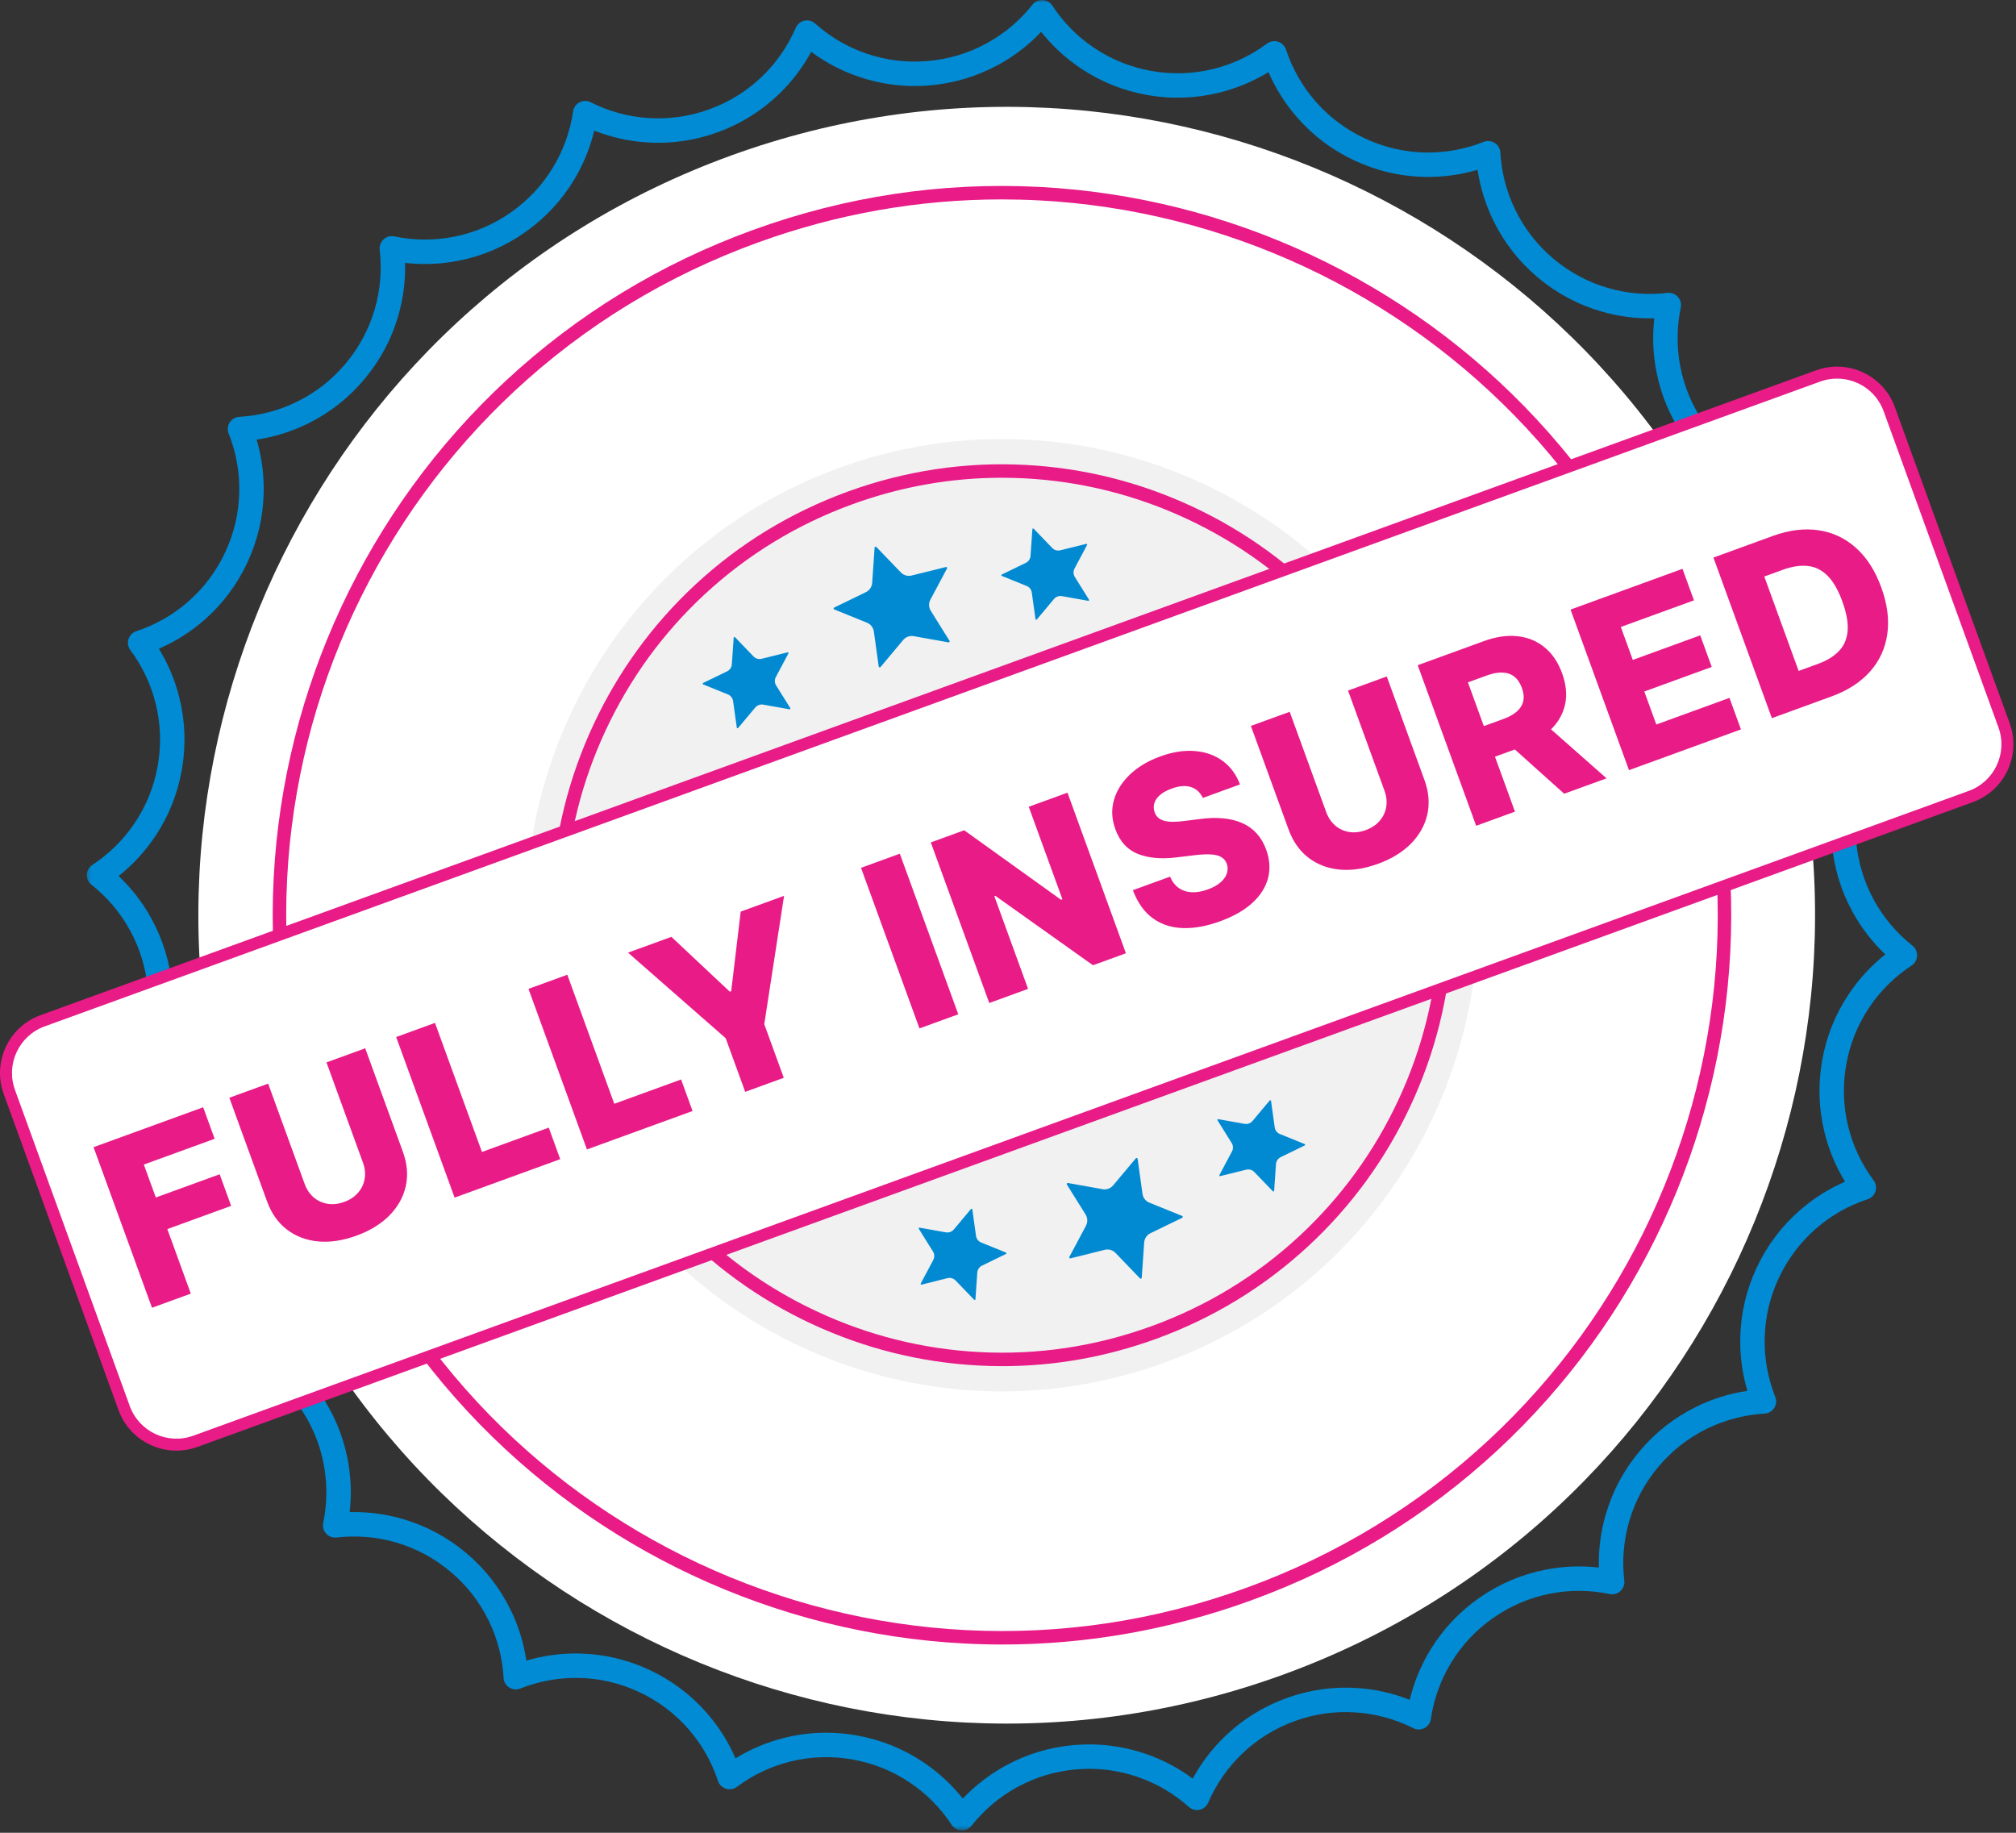 <svg width="429" height="390" viewBox="0 0 429 390" fill="none" xmlns="http://www.w3.org/2000/svg">
<rect x="0" y="0" width="429" height="390" fill="#333333" stroke="none"/>
<path d="M375.867 136.049C408.283 225.319 362.2 323.97 272.929 356.392C183.658 388.809 85.007 342.726 52.586 253.455C20.169 164.184 66.252 65.533 155.523 33.111C244.799 0.689 343.445 46.778 375.867 136.049Z" fill="white"/>
<path d="M213.135 42.432C195.479 42.432 178.057 45.511 161.239 51.62C141.916 58.641 124.547 69.229 109.609 83.099C102.432 89.771 95.864 97.177 90.094 105.125C84.375 113 79.38 121.469 75.255 130.297C71.13 139.125 67.838 148.391 65.469 157.828C63.083 167.359 61.609 177.146 61.104 186.932C60.047 207.287 63.073 227.406 70.088 246.729C77.104 266.052 87.698 283.422 101.568 298.359C108.234 305.537 115.646 312.099 123.594 317.875C131.469 323.594 139.937 328.589 148.765 332.714C157.594 336.839 166.859 340.13 176.297 342.5C185.823 344.885 195.62 346.359 205.401 346.865C225.755 347.922 245.875 344.896 265.198 337.88C284.521 330.865 301.89 320.271 316.823 306.396C324 299.734 330.568 292.323 336.344 284.375C342.062 276.5 347.057 268.031 351.182 259.203C355.302 250.37 358.599 241.109 360.963 231.672C363.354 222.141 364.828 212.349 365.333 202.568C366.385 182.214 363.364 162.094 356.344 142.771C349.328 123.448 338.739 106.078 324.87 91.146C318.198 83.964 310.786 77.396 302.838 71.625C294.969 65.901 286.5 60.911 277.666 56.786C268.844 52.667 259.578 49.37 250.135 47.005C240.609 44.609 230.818 43.141 221.031 42.636C218.401 42.5 215.765 42.432 213.135 42.432ZM213.302 349.938C210.625 349.938 207.937 349.865 205.25 349.724C195.281 349.208 185.307 347.714 175.599 345.276C165.984 342.865 156.547 339.51 147.552 335.307C138.557 331.109 129.932 326.021 121.906 320.193C113.812 314.313 106.265 307.62 99.469 300.307C85.338 285.089 74.547 267.391 67.396 247.708C60.245 228.021 57.166 207.526 58.239 186.787C58.76 176.818 60.255 166.839 62.693 157.13C65.104 147.516 68.458 138.078 72.661 129.083C76.859 120.089 81.948 111.464 87.771 103.443C93.656 95.344 100.349 87.792 107.661 81C122.88 66.865 140.578 56.073 160.26 48.927C179.948 41.781 200.443 38.698 221.182 39.776C231.151 40.292 241.125 41.792 250.838 44.224C260.448 46.636 269.89 49.99 278.885 54.193C287.875 58.396 296.505 63.479 304.526 69.307C312.625 75.188 320.177 81.88 326.963 89.193C341.099 104.412 351.89 122.109 359.041 141.792C366.187 161.474 369.271 181.974 368.193 202.714C367.677 212.682 366.177 222.662 363.739 232.365C361.333 241.984 357.979 251.422 353.776 260.412C349.573 269.412 344.489 278.037 338.661 286.057C332.781 294.156 326.088 301.703 318.776 308.5C303.557 322.63 285.859 333.422 266.172 340.573C249.041 346.797 231.286 349.938 213.302 349.938Z" fill="#E81B87"/>
<mask id="mask0_508_646" style="mask-type:luminance" maskUnits="userSpaceOnUse" x="18" y="0" width="391" height="390">
<path d="M18.277 0H408.741V389.5H18.277V0Z" fill="white"/>
</mask>
<g mask="url(#mask0_508_646)">
<path d="M175.798 368.708C177.97 368.708 180.147 368.901 182.319 369.286C187.439 370.193 192.204 372.109 196.491 374.984C199.689 377.13 202.496 379.724 204.876 382.719C207.517 379.943 210.543 377.609 213.913 375.755C218.439 373.271 223.361 371.781 228.543 371.333C233.72 370.885 238.824 371.5 243.71 373.172C247.355 374.411 250.736 376.193 253.808 378.474C255.642 375.109 257.96 372.073 260.741 369.411C264.47 365.838 268.835 363.13 273.725 361.354C278.611 359.578 283.699 358.854 288.85 359.198C292.689 359.458 296.423 360.302 299.98 361.708C300.876 357.984 302.329 354.448 304.324 351.161C307.001 346.745 310.517 342.995 314.782 340.016C319.043 337.036 323.772 335.021 328.84 334.021C332.611 333.281 336.434 333.125 340.236 333.562C340.137 329.74 340.626 325.948 341.704 322.25C343.142 317.292 345.569 312.76 348.918 308.781C352.262 304.802 356.303 301.63 360.944 299.354C364.397 297.656 368.048 296.521 371.835 295.963C370.751 292.292 370.241 288.495 370.324 284.651C370.433 279.49 371.605 274.484 373.808 269.771C376.006 265.062 379.095 260.953 382.986 257.557C385.876 255.021 389.111 252.979 392.621 251.458C390.626 248.193 389.157 244.667 388.241 240.927C387.012 235.911 386.845 230.776 387.751 225.651C388.657 220.531 390.579 215.766 393.454 211.479C395.595 208.281 398.189 205.474 401.189 203.094C398.413 200.458 396.079 197.427 394.225 194.057C391.741 189.531 390.251 184.609 389.803 179.427C389.355 174.245 389.97 169.141 391.637 164.255C392.887 160.615 394.663 157.229 396.944 154.156C393.579 152.328 390.538 150.01 387.876 147.229C384.303 143.5 381.595 139.135 379.819 134.245C378.043 129.359 377.319 124.271 377.668 119.12C377.923 115.276 378.767 111.547 380.173 107.99C376.454 107.094 372.918 105.635 369.626 103.641C365.215 100.969 361.465 97.448 358.486 93.187C355.506 88.927 353.486 84.198 352.491 79.135C351.746 75.354 351.595 71.536 352.032 67.734C348.204 67.833 344.413 67.344 340.72 66.266C335.762 64.823 331.23 62.396 327.246 59.052C323.267 55.703 320.095 51.661 317.824 47.026C316.126 43.568 314.986 39.917 314.423 36.13C310.756 37.219 306.97 37.724 303.116 37.646C297.954 37.536 292.954 36.364 288.241 34.161C283.532 31.963 279.418 28.875 276.022 24.984C273.491 22.088 271.449 18.859 269.928 15.344C266.663 17.344 263.131 18.812 259.392 19.729C254.381 20.958 249.241 21.125 244.121 20.219C239.001 19.307 234.23 17.391 229.944 14.516C226.746 12.375 223.939 9.776 221.558 6.781C218.923 9.557 215.897 11.891 212.522 13.745C207.996 16.229 203.074 17.719 197.897 18.167C192.715 18.614 187.611 17.995 182.725 16.328C179.085 15.083 175.699 13.307 172.626 11.026C170.798 14.391 168.475 17.427 165.699 20.094C161.97 23.661 157.605 26.37 152.715 28.151C147.829 29.922 142.741 30.646 137.59 30.302C133.746 30.042 130.017 29.198 126.454 27.797C125.564 31.516 124.105 35.052 122.116 38.344C119.433 42.755 115.918 46.505 111.657 49.484C107.397 52.464 102.668 54.484 97.6 55.479C93.824 56.224 90.001 56.375 86.199 55.937C86.303 59.766 85.808 63.557 84.736 67.25C83.293 72.208 80.866 76.74 77.517 80.719C74.173 84.703 70.126 87.875 65.496 90.146C62.043 91.844 58.392 92.984 54.605 93.542C55.689 97.213 56.199 101 56.111 104.849C56.001 110.01 54.829 115.016 52.631 119.729C50.428 124.437 47.345 128.552 43.454 131.948C40.553 134.479 37.324 136.521 33.809 138.042C35.814 141.307 37.282 144.838 38.199 148.578C39.428 153.588 39.59 158.724 38.689 163.849C37.782 168.969 35.861 173.74 32.986 178.026C30.84 181.224 28.246 184.031 25.246 186.411C28.022 189.042 30.361 192.073 32.209 195.448C34.699 199.974 36.184 204.891 36.637 210.073C37.084 215.255 36.465 220.359 34.798 225.24C33.553 228.885 31.777 232.271 29.491 235.344C32.855 237.172 35.897 239.495 38.559 242.271C42.131 246 44.845 250.37 46.616 255.255C48.392 260.141 49.116 265.229 48.767 270.38C48.506 274.219 47.668 277.948 46.256 281.51C49.98 282.406 53.517 283.859 56.809 285.854C61.225 288.531 64.975 292.052 67.954 296.312C70.933 300.573 72.949 305.302 73.949 310.37C74.689 314.141 74.845 317.963 74.407 321.766C78.23 321.667 82.027 322.161 85.72 323.234C90.678 324.677 95.21 327.104 99.194 330.453C103.173 333.797 106.34 337.844 108.616 342.474C110.314 345.932 111.449 349.578 112.006 353.365C115.678 352.281 119.475 351.771 123.319 351.854C128.48 351.963 133.486 353.141 138.199 355.338C142.907 357.542 147.017 360.625 150.413 364.51C152.944 367.411 154.991 370.646 156.512 374.156C159.777 372.156 163.303 370.682 167.043 369.766C169.933 369.062 172.855 368.708 175.798 368.708ZM204.689 389.5C204.652 389.5 204.611 389.495 204.574 389.495C203.741 389.458 202.975 389.026 202.517 388.323C200.152 384.724 197.152 381.687 193.595 379.302C189.913 376.833 185.814 375.182 181.407 374.406C177.006 373.625 172.59 373.766 168.282 374.818C164.121 375.838 160.256 377.661 156.803 380.229C156.131 380.729 155.267 380.875 154.47 380.62C153.673 380.37 153.043 379.75 152.782 378.958C151.433 374.87 149.319 371.161 146.496 367.932C143.585 364.594 140.048 361.943 135.996 360.047C131.944 358.156 127.642 357.146 123.21 357.052C118.923 356.963 114.725 357.719 110.715 359.307C109.939 359.62 109.064 359.536 108.361 359.083C107.657 358.635 107.21 357.875 107.163 357.042C106.918 352.74 105.835 348.615 103.949 344.766C101.996 340.786 99.267 337.307 95.845 334.432C92.423 331.552 88.527 329.469 84.267 328.224C80.157 327.031 75.902 326.677 71.621 327.172C70.793 327.266 69.965 326.963 69.402 326.349C68.84 325.729 68.605 324.88 68.777 324.062C69.647 319.844 69.673 315.578 68.845 311.37C67.991 307.021 66.256 302.958 63.689 299.292C61.131 295.625 57.907 292.604 54.116 290.302C50.449 288.083 46.434 286.641 42.173 286.01C41.345 285.891 40.626 285.375 40.241 284.635C39.855 283.896 39.85 283.016 40.225 282.271C42.163 278.422 43.293 274.302 43.579 270.031C43.881 265.609 43.256 261.234 41.73 257.031C40.204 252.823 37.876 249.068 34.803 245.87C31.845 242.776 28.334 240.338 24.376 238.635C23.611 238.302 23.053 237.62 22.871 236.807C22.689 235.99 22.913 235.141 23.47 234.516C26.334 231.302 28.491 227.62 29.876 223.562C31.308 219.365 31.845 214.979 31.454 210.521C31.069 206.068 29.793 201.838 27.657 197.953C25.595 194.193 22.834 190.937 19.459 188.26C18.803 187.745 18.439 186.943 18.475 186.109C18.512 185.276 18.944 184.51 19.647 184.052C23.241 181.687 26.277 178.682 28.668 175.13C31.142 171.443 32.788 167.344 33.564 162.943C34.345 158.536 34.204 154.12 33.147 149.812C32.131 145.656 30.308 141.792 27.736 138.333C27.241 137.661 27.095 136.797 27.345 136C27.595 135.203 28.215 134.578 29.006 134.312C33.1 132.963 36.809 130.849 40.032 128.031C43.371 125.109 46.027 121.578 47.918 117.526C49.814 113.479 50.819 109.172 50.913 104.74C51.006 100.458 50.251 96.255 48.657 92.25C48.35 91.474 48.434 90.594 48.881 89.891C49.334 89.187 50.095 88.745 50.928 88.698C55.23 88.448 59.361 87.37 63.204 85.479C67.183 83.526 70.663 80.802 73.538 77.375C76.413 73.953 78.501 70.057 79.741 65.797C80.939 61.687 81.293 57.432 80.798 53.151C80.699 52.323 81.006 51.495 81.621 50.932C82.241 50.37 83.09 50.135 83.907 50.307C88.121 51.182 92.392 51.203 96.6 50.38C100.949 49.516 105.012 47.786 108.678 45.224C112.345 42.661 115.366 39.437 117.663 35.646C119.887 31.984 121.329 27.963 121.954 23.703C122.079 22.875 122.59 22.161 123.329 21.771C124.069 21.391 124.954 21.385 125.699 21.76C129.543 23.698 133.663 24.828 137.933 25.114C142.361 25.411 146.736 24.786 150.939 23.26C155.142 21.734 158.902 19.401 162.105 16.338C165.194 13.375 167.631 9.865 169.335 5.911C169.668 5.146 170.345 4.583 171.163 4.406C171.975 4.224 172.829 4.443 173.454 5C176.668 7.87 180.355 10.026 184.407 11.411C188.605 12.844 192.991 13.37 197.444 12.984C201.902 12.599 206.131 11.318 210.017 9.187C213.772 7.12 217.032 4.365 219.71 0.984C220.225 0.333 221.027 -0.037 221.861 0.005C222.699 0.042 223.46 0.479 223.918 1.172C226.282 4.776 229.288 7.812 232.845 10.198C236.527 12.667 240.626 14.318 245.027 15.099C249.433 15.875 253.845 15.739 258.157 14.682C262.314 13.661 266.178 11.838 269.631 9.266C270.303 8.771 271.173 8.625 271.97 8.875C272.767 9.125 273.392 9.745 273.657 10.542C275.006 14.63 277.121 18.338 279.939 21.568C282.855 24.906 286.392 27.557 290.444 29.453C294.496 31.344 298.798 32.354 303.23 32.448C307.512 32.536 311.715 31.776 315.715 30.193C316.496 29.885 317.371 29.969 318.074 30.417C318.782 30.864 319.225 31.625 319.272 32.458C319.522 36.76 320.6 40.891 322.491 44.734C324.444 48.714 327.173 52.193 330.59 55.073C334.017 57.948 337.913 60.036 342.168 61.276C346.282 62.474 350.538 62.823 354.814 62.328C355.647 62.229 356.475 62.536 357.038 63.156C357.6 63.771 357.835 64.62 357.663 65.437C356.788 69.656 356.767 73.927 357.59 78.125C358.449 82.479 360.183 86.542 362.746 90.208C365.308 93.875 368.527 96.896 372.324 99.198C375.986 101.417 380.006 102.865 384.267 103.49C385.09 103.609 385.814 104.12 386.194 104.859C386.579 105.599 386.59 106.484 386.21 107.229C384.272 111.078 383.142 115.193 382.855 119.469C382.558 123.896 383.178 128.271 384.704 132.474C386.236 136.677 388.564 140.427 391.631 143.63C394.595 146.724 398.1 149.156 402.058 150.865C402.824 151.198 403.387 151.875 403.564 152.687C403.746 153.505 403.527 154.359 402.97 154.984C400.1 158.198 397.944 161.885 396.558 165.937C395.126 170.135 394.6 174.521 394.98 178.974C395.371 183.432 396.652 187.667 398.782 191.552C400.845 195.307 403.6 198.568 406.98 201.24C407.637 201.755 408.001 202.557 407.965 203.391C407.928 204.229 407.496 204.99 406.793 205.448C403.194 207.818 400.157 210.818 397.772 214.37C395.303 218.052 393.652 222.156 392.871 226.557C392.095 230.963 392.23 235.38 393.288 239.687C394.308 243.849 396.126 247.708 398.699 251.167C399.199 251.833 399.34 252.703 399.09 253.5C398.84 254.297 398.22 254.922 397.428 255.187C393.335 256.536 389.626 258.651 386.402 261.469C383.064 264.391 380.407 267.922 378.517 271.974C376.621 276.026 375.616 280.328 375.522 284.76C375.433 289.042 376.189 293.245 377.777 297.25C378.085 298.026 378.001 298.901 377.553 299.609C377.1 300.312 376.34 300.755 375.506 300.802C371.21 301.052 367.079 302.135 363.236 304.016C359.251 305.974 355.772 308.703 352.897 312.125C350.022 315.552 347.934 319.443 346.694 323.703C345.496 327.812 345.142 332.073 345.647 336.349C345.741 337.177 345.434 338.005 344.819 338.568C344.204 339.135 343.35 339.365 342.532 339.198C338.314 338.318 334.043 338.297 329.845 339.125C325.491 339.979 321.428 341.713 317.762 344.276C314.095 346.838 311.069 350.062 308.772 353.854C306.553 357.516 305.111 361.531 304.48 365.797C304.361 366.62 303.85 367.338 303.111 367.724C302.371 368.109 301.491 368.115 300.741 367.74C296.892 365.802 292.777 364.677 288.501 364.391C284.074 364.088 279.699 364.713 275.496 366.24C271.298 367.766 267.543 370.094 264.34 373.167C261.246 376.125 258.808 379.635 257.1 383.588C256.767 384.359 256.09 384.917 255.272 385.099C254.46 385.276 253.605 385.052 252.986 384.5C249.767 381.63 246.079 379.479 242.027 378.094C237.829 376.656 233.444 376.125 228.991 376.51C224.538 376.901 220.308 378.177 216.418 380.312C212.668 382.375 209.402 385.135 206.73 388.51C206.236 389.135 205.486 389.5 204.689 389.5Z" fill="#008BD4"/>
</g>
<path d="M308.437 160.171C327.536 212.76 300.385 270.869 247.797 289.968C195.208 309.067 137.099 281.921 118 229.333C98.901 176.744 126.047 118.629 178.635 99.531C231.224 80.431 289.338 107.583 308.437 160.171Z" fill="#F1F1F1"/>
<path d="M213.175 101.661C202.383 101.661 191.732 103.546 181.456 107.276C169.644 111.567 159.029 118.041 149.899 126.515C141.086 134.703 134.024 144.406 128.909 155.359C123.79 166.312 120.878 177.958 120.258 189.968C119.613 202.411 121.461 214.708 125.748 226.515C130.034 238.322 136.508 248.942 144.988 258.072C153.175 266.885 162.878 273.947 173.831 279.062C184.784 284.182 196.425 287.088 208.446 287.713C220.883 288.359 233.175 286.51 244.988 282.218C256.8 277.932 267.415 271.463 276.54 262.984C285.357 254.796 292.42 245.088 297.54 234.135C302.654 223.187 305.56 211.541 306.185 199.526C306.831 187.088 304.982 174.791 300.696 162.984C296.404 151.171 289.93 140.557 281.451 131.432C273.269 122.614 263.56 115.552 252.613 110.432C241.659 105.317 230.014 102.406 217.998 101.786C216.389 101.703 214.779 101.661 213.175 101.661ZM213.269 290.708C211.618 290.708 209.956 290.661 208.295 290.572C195.909 289.932 183.904 286.932 172.618 281.661C161.331 276.385 151.326 269.104 142.889 260.02C134.149 250.609 127.477 239.666 123.055 227.494C118.633 215.322 116.732 202.651 117.394 189.822C118.04 177.437 121.04 165.437 126.31 154.151C131.586 142.864 138.868 132.859 147.951 124.416C157.363 115.677 168.305 109.005 180.477 104.583C192.649 100.166 205.321 98.26 218.149 98.927C230.534 99.567 242.534 102.562 253.821 107.838C265.107 113.114 275.113 120.395 283.55 129.484C292.29 138.89 298.967 149.833 303.383 162.005C307.805 174.177 309.711 186.848 309.045 199.677C308.404 212.062 305.404 224.067 300.133 235.354C294.857 246.64 287.576 256.64 278.488 265.083C269.081 273.822 258.139 280.494 245.967 284.916C235.373 288.76 224.394 290.708 213.269 290.708Z" fill="#E81B87"/>
<path d="M419.392 169.486L41.559 306.705C35.429 308.934 28.647 305.767 26.423 299.637L1.991 232.35C-0.238 226.215 2.929 219.439 9.059 217.21L386.892 79.996C393.028 77.772 399.804 80.939 402.028 87.069L426.465 154.35C428.694 160.486 425.528 167.262 419.392 169.486Z" fill="white"/>
<path d="M390.917 80.564C389.724 80.564 388.511 80.767 387.329 81.194L9.49 218.412C4.032 220.397 1.198 226.454 3.183 231.918L27.615 299.199C29.605 304.662 35.662 307.491 41.125 305.506L418.959 168.293C424.422 166.308 427.25 160.251 425.266 154.787L400.834 87.501C399.282 83.225 395.224 80.564 390.917 80.564ZM37.537 308.689C32.188 308.689 27.151 305.381 25.224 300.069L0.787 232.782C-1.677 226.001 1.839 218.48 8.62 216.017L386.459 78.803C393.24 76.34 400.761 79.85 403.224 86.631L427.662 153.918C430.125 160.699 426.61 168.22 419.829 170.683L41.995 307.902C40.526 308.433 39.016 308.689 37.537 308.689Z" fill="#E81B87"/>
<path fill-rule="evenodd" clip-rule="evenodd" d="M191.704 121.813C192.292 122.422 193.162 122.677 193.99 122.469L201.276 120.656C201.36 120.635 201.443 120.661 201.5 120.734C201.552 120.802 201.558 120.891 201.521 120.969L197.985 127.604C197.584 128.354 197.615 129.26 198.068 129.979L202.052 136.359C202.099 136.438 202.099 136.526 202.047 136.599C202 136.672 201.917 136.708 201.829 136.688L194.438 135.37C193.599 135.219 192.745 135.531 192.198 136.182L187.375 141.943C187.318 142.01 187.23 142.036 187.146 142.01C187.068 141.984 187.006 141.917 186.99 141.833L185.954 134.375C185.834 133.536 185.276 132.823 184.49 132.505L177.521 129.682C177.443 129.646 177.391 129.578 177.391 129.484C177.386 129.401 177.433 129.328 177.511 129.286L184.266 126C185.026 125.63 185.537 124.88 185.594 124.031L186.115 116.526C186.12 116.438 186.177 116.37 186.256 116.339C186.339 116.307 186.427 116.328 186.485 116.391L191.704 121.813Z" fill="#018AD2"/>
<path fill-rule="evenodd" clip-rule="evenodd" d="M223.908 116.603C224.355 117.066 225.012 117.254 225.637 117.098L231.147 115.728C231.21 115.712 231.272 115.733 231.314 115.785C231.355 115.837 231.361 115.905 231.329 115.962L228.658 120.978C228.361 121.546 228.382 122.228 228.72 122.775L231.736 127.603C231.767 127.66 231.767 127.723 231.73 127.78C231.694 127.832 231.632 127.858 231.569 127.848L225.98 126.853C225.345 126.738 224.699 126.973 224.283 127.462L220.642 131.816C220.595 131.868 220.533 131.884 220.47 131.868C220.408 131.848 220.361 131.801 220.35 131.733L219.564 126.098C219.48 125.467 219.059 124.921 218.46 124.686L213.194 122.551C213.132 122.525 213.095 122.467 213.09 122.405C213.09 122.337 213.126 122.28 213.184 122.254L218.288 119.769C218.866 119.488 219.251 118.921 219.293 118.28L219.689 112.603C219.694 112.54 219.73 112.483 219.798 112.462C219.855 112.441 219.923 112.457 219.965 112.504L223.908 116.603Z" fill="#018AD2"/>
<path fill-rule="evenodd" clip-rule="evenodd" d="M160.346 139.689C160.793 140.152 161.45 140.34 162.075 140.184L167.585 138.814C167.648 138.798 167.71 138.819 167.752 138.871C167.793 138.923 167.799 138.991 167.767 139.048L165.096 144.069C164.793 144.637 164.82 145.319 165.158 145.861L168.174 150.684C168.205 150.741 168.205 150.809 168.168 150.866C168.132 150.918 168.07 150.949 168.007 150.934L162.413 149.939C161.783 149.824 161.137 150.059 160.721 150.553L157.075 154.902C157.033 154.954 156.971 154.975 156.903 154.96C156.84 154.939 156.799 154.887 156.788 154.819L156.002 149.189C155.913 148.548 155.491 148.012 154.898 147.772L149.627 145.637C149.57 145.611 149.533 145.553 149.528 145.491C149.523 145.423 149.559 145.366 149.616 145.335L154.726 142.855C155.304 142.574 155.689 142.006 155.731 141.366L156.127 135.694C156.127 135.626 156.168 135.574 156.231 135.548C156.293 135.527 156.361 135.543 156.408 135.59L160.346 139.689Z" fill="#018AD2"/>
<path fill-rule="evenodd" clip-rule="evenodd" d="M243.48 264.391C243.543 263.542 244.048 262.792 244.814 262.417L251.569 259.136C251.647 259.095 251.694 259.022 251.689 258.933C251.684 258.85 251.637 258.772 251.553 258.74L244.585 255.917C243.798 255.6 243.241 254.886 243.121 254.042L242.085 246.589C242.074 246.501 242.012 246.438 241.928 246.412C241.845 246.386 241.762 246.412 241.704 246.48L236.876 252.235C236.329 252.891 235.475 253.199 234.642 253.053L227.246 251.73C227.158 251.714 227.074 251.751 227.027 251.824C226.98 251.897 226.98 251.985 227.027 252.058L231.012 258.444C231.46 259.162 231.491 260.069 231.095 260.819L227.559 267.454C227.517 267.532 227.522 267.621 227.579 267.694C227.632 267.756 227.715 267.787 227.803 267.766L235.09 265.949C235.913 265.746 236.788 265.996 237.376 266.61L242.59 272.032C242.652 272.095 242.736 272.115 242.819 272.084C242.902 272.058 242.954 271.98 242.96 271.897L243.48 264.391Z" fill="#018AD2"/>
<path fill-rule="evenodd" clip-rule="evenodd" d="M271.528 247.718C271.57 247.077 271.955 246.509 272.533 246.228L277.637 243.744C277.695 243.718 277.731 243.66 277.731 243.593C277.726 243.525 277.689 243.473 277.632 243.447L272.361 241.311C271.768 241.072 271.346 240.53 271.257 239.895L270.471 234.259C270.466 234.197 270.419 234.145 270.356 234.129C270.288 234.108 270.226 234.129 270.184 234.181L266.538 238.53C266.122 239.025 265.481 239.259 264.846 239.145L259.252 238.15C259.189 238.134 259.127 238.166 259.091 238.218C259.054 238.27 259.054 238.337 259.085 238.395L262.101 243.223C262.439 243.764 262.466 244.452 262.163 245.014L259.492 250.03C259.46 250.093 259.466 250.155 259.507 250.212C259.549 250.264 259.611 250.285 259.674 250.264L265.184 248.9C265.809 248.738 266.466 248.931 266.913 249.395L270.856 253.488C270.898 253.541 270.966 253.556 271.028 253.535C271.091 253.509 271.132 253.457 271.132 253.389L271.528 247.718Z" fill="#018AD2"/>
<path fill-rule="evenodd" clip-rule="evenodd" d="M207.966 270.804C208.007 270.163 208.393 269.595 208.971 269.314L214.075 266.83C214.137 266.804 214.169 266.746 214.169 266.679C214.163 266.616 214.127 266.559 214.064 266.533L208.799 264.397C208.2 264.158 207.778 263.616 207.695 262.981L206.908 257.35C206.898 257.283 206.851 257.231 206.788 257.215C206.726 257.194 206.663 257.215 206.617 257.267L202.976 261.616C202.559 262.111 201.913 262.345 201.278 262.231L195.689 261.236C195.627 261.22 195.564 261.246 195.528 261.304C195.492 261.361 195.492 261.423 195.523 261.481L198.533 266.309C198.877 266.85 198.898 267.538 198.601 268.106L195.929 273.121C195.898 273.179 195.903 273.246 195.939 273.298C195.986 273.35 196.049 273.371 196.111 273.356L201.622 271.981C202.242 271.83 202.903 272.017 203.346 272.481L207.294 276.58C207.335 276.626 207.403 276.642 207.46 276.621C207.528 276.595 207.564 276.543 207.57 276.481L207.966 270.804Z" fill="#018AD2"/>
<path d="M32.345 278.279L19.908 244.109L43.233 235.619L45.675 242.326L30.608 247.81L33.159 254.818L46.74 249.874L49.188 256.598L35.606 261.542L40.604 275.273L32.345 278.279ZM69.474 226.068L77.717 223.068L85.739 245.109C86.666 247.656 86.867 250.096 86.343 252.428C85.815 254.749 84.655 256.822 82.862 258.646C81.066 260.458 78.732 261.887 75.862 262.932C72.959 263.988 70.237 264.4 67.695 264.166C65.15 263.921 62.934 263.077 61.049 261.634C59.159 260.181 57.751 258.18 56.824 255.633L48.802 233.592L57.061 230.586L64.822 251.91C65.251 253.089 65.889 254.047 66.737 254.784C67.596 255.517 68.588 255.974 69.712 256.157C70.837 256.34 72.017 256.207 73.251 255.757C74.486 255.308 75.47 254.654 76.203 253.795C76.947 252.932 77.412 251.944 77.599 250.83C77.786 249.717 77.665 248.57 77.235 247.391L69.474 226.068ZM96.74 254.842L84.303 220.671L92.562 217.665L102.558 245.128L116.773 239.954L119.214 246.662L96.74 254.842ZM124.899 244.592L112.462 210.422L120.721 207.416L130.717 234.879L144.933 229.705L147.374 236.412L124.899 244.592ZM133.643 202.713L142.87 199.354L155.299 211.024L155.599 210.914L157.62 193.986L166.846 190.628L162.633 217.934L166.786 229.347L158.577 232.335L154.424 220.922L133.643 202.713ZM191.481 181.661L203.918 215.832L195.659 218.838L183.222 184.667L191.481 181.661ZM227.157 168.676L239.594 202.847L232.586 205.398L211.81 190.625L211.593 190.704L218.771 210.426L210.512 213.432L198.075 179.261L205.183 176.674L225.797 191.468L226.081 191.364L218.915 171.676L227.157 168.676ZM255.959 169.795C255.402 168.612 254.561 167.841 253.435 167.482C252.317 167.109 250.951 167.215 249.338 167.802C248.27 168.191 247.431 168.654 246.82 169.191C246.209 169.728 245.815 170.306 245.637 170.925C245.456 171.533 245.472 172.15 245.688 172.777C245.852 173.297 246.116 173.711 246.48 174.02C246.856 174.324 247.315 174.547 247.858 174.69C248.408 174.817 249.035 174.878 249.739 174.874C250.443 174.87 251.214 174.81 252.054 174.693L255.233 174.292C257.058 174.043 258.726 173.99 260.239 174.132C261.763 174.27 263.119 174.602 264.305 175.128C265.503 175.649 266.53 176.378 267.387 177.313C268.243 178.248 268.926 179.398 269.436 180.762C270.21 182.924 270.339 184.974 269.823 186.913C269.306 188.852 268.186 190.601 266.461 192.161C264.747 193.717 262.467 195.013 259.619 196.05C256.76 197.09 254.113 197.569 251.677 197.486C249.24 197.402 247.115 196.702 245.3 195.385C243.486 194.068 242.076 192.08 241.071 189.423L248.979 186.545C249.447 187.621 250.076 188.432 250.866 188.976C251.656 189.52 252.576 189.815 253.625 189.861C254.686 189.903 255.823 189.703 257.035 189.262C258.148 188.857 259.038 188.363 259.708 187.779C260.388 187.191 260.843 186.554 261.071 185.866C261.299 185.178 261.294 184.487 261.054 183.794C260.808 183.153 260.407 182.675 259.852 182.361C259.292 182.035 258.546 181.853 257.613 181.815C256.686 181.762 255.547 181.817 254.196 181.981L250.322 182.447C247.116 182.845 244.387 182.598 242.135 181.704C239.878 180.8 238.284 179.05 237.352 176.454C236.572 174.345 236.465 172.286 237.031 170.279C237.598 168.271 238.732 166.454 240.432 164.827C242.133 163.2 244.279 161.915 246.871 160.972C249.518 160.008 251.979 159.623 254.254 159.815C256.535 159.993 258.509 160.692 260.175 161.912C261.841 163.132 263.072 164.8 263.867 166.917L255.959 169.795ZM286.859 146.947L295.101 143.947L303.124 165.987C304.051 168.535 304.252 170.974 303.728 173.307C303.2 175.628 302.039 177.7 300.247 179.524C298.45 181.337 296.117 182.766 293.247 183.81C290.344 184.867 287.622 185.278 285.08 185.044C282.535 184.799 280.319 183.956 278.434 182.513C276.544 181.059 275.136 179.059 274.209 176.512L266.186 154.471L274.445 151.465L282.206 172.788C282.636 173.967 283.274 174.925 284.122 175.662C284.981 176.395 285.972 176.853 287.097 177.036C288.222 177.218 289.401 177.085 290.636 176.636C291.871 176.186 292.854 175.532 293.587 174.673C294.331 173.81 294.797 172.822 294.984 171.709C295.17 170.595 295.049 169.449 294.62 168.27L286.859 146.947ZM314.124 175.72L301.687 141.55L315.803 136.412C318.361 135.481 320.737 135.139 322.931 135.386C325.131 135.618 327.05 136.406 328.685 137.751C330.317 139.084 331.558 140.919 332.408 143.255C333.27 145.624 333.486 147.825 333.055 149.859C332.619 151.882 331.609 153.673 330.022 155.233C328.432 156.782 326.335 158.03 323.733 158.978L314.806 162.227L312.438 155.719L319.829 153.029C321.075 152.576 322.056 152.036 322.773 151.41C323.497 150.768 323.954 150.035 324.145 149.21C324.332 148.373 324.233 147.427 323.849 146.37C323.464 145.313 322.929 144.519 322.245 143.987C321.556 143.444 320.726 143.154 319.755 143.117C318.78 143.069 317.675 143.27 316.441 143.719L312.369 145.201L322.383 172.714L314.124 175.72ZM327.678 153.101L341.871 165.621L332.862 168.9L318.835 156.32L327.678 153.101ZM346.643 163.884L334.206 129.714L358.032 121.042L360.473 127.749L344.906 133.415L347.457 140.423L361.806 135.2L364.253 141.924L349.904 147.147L352.461 154.171L368.028 148.505L370.469 155.212L346.643 163.884ZM389.681 148.22L377.051 152.817L364.614 118.646L377.227 114.055C380.709 112.788 383.956 112.381 386.968 112.834C389.987 113.272 392.646 114.521 394.945 116.582C397.24 118.631 399.034 121.43 400.325 124.978C401.621 128.538 402.05 131.845 401.613 134.902C401.187 137.954 399.961 140.624 397.934 142.911C395.902 145.187 393.152 146.957 389.681 148.22ZM382.747 142.77L386.802 141.294C388.715 140.598 390.216 139.686 391.305 138.559C392.401 137.417 393.021 135.988 393.165 134.273C393.316 132.543 392.944 130.448 392.049 127.99C391.155 125.532 390.097 123.7 388.877 122.494C387.653 121.276 386.251 120.59 384.67 120.435C383.096 120.264 381.331 120.535 379.373 121.248L375.435 122.681L382.747 142.77Z" fill="#E81B87"/>
</svg>
